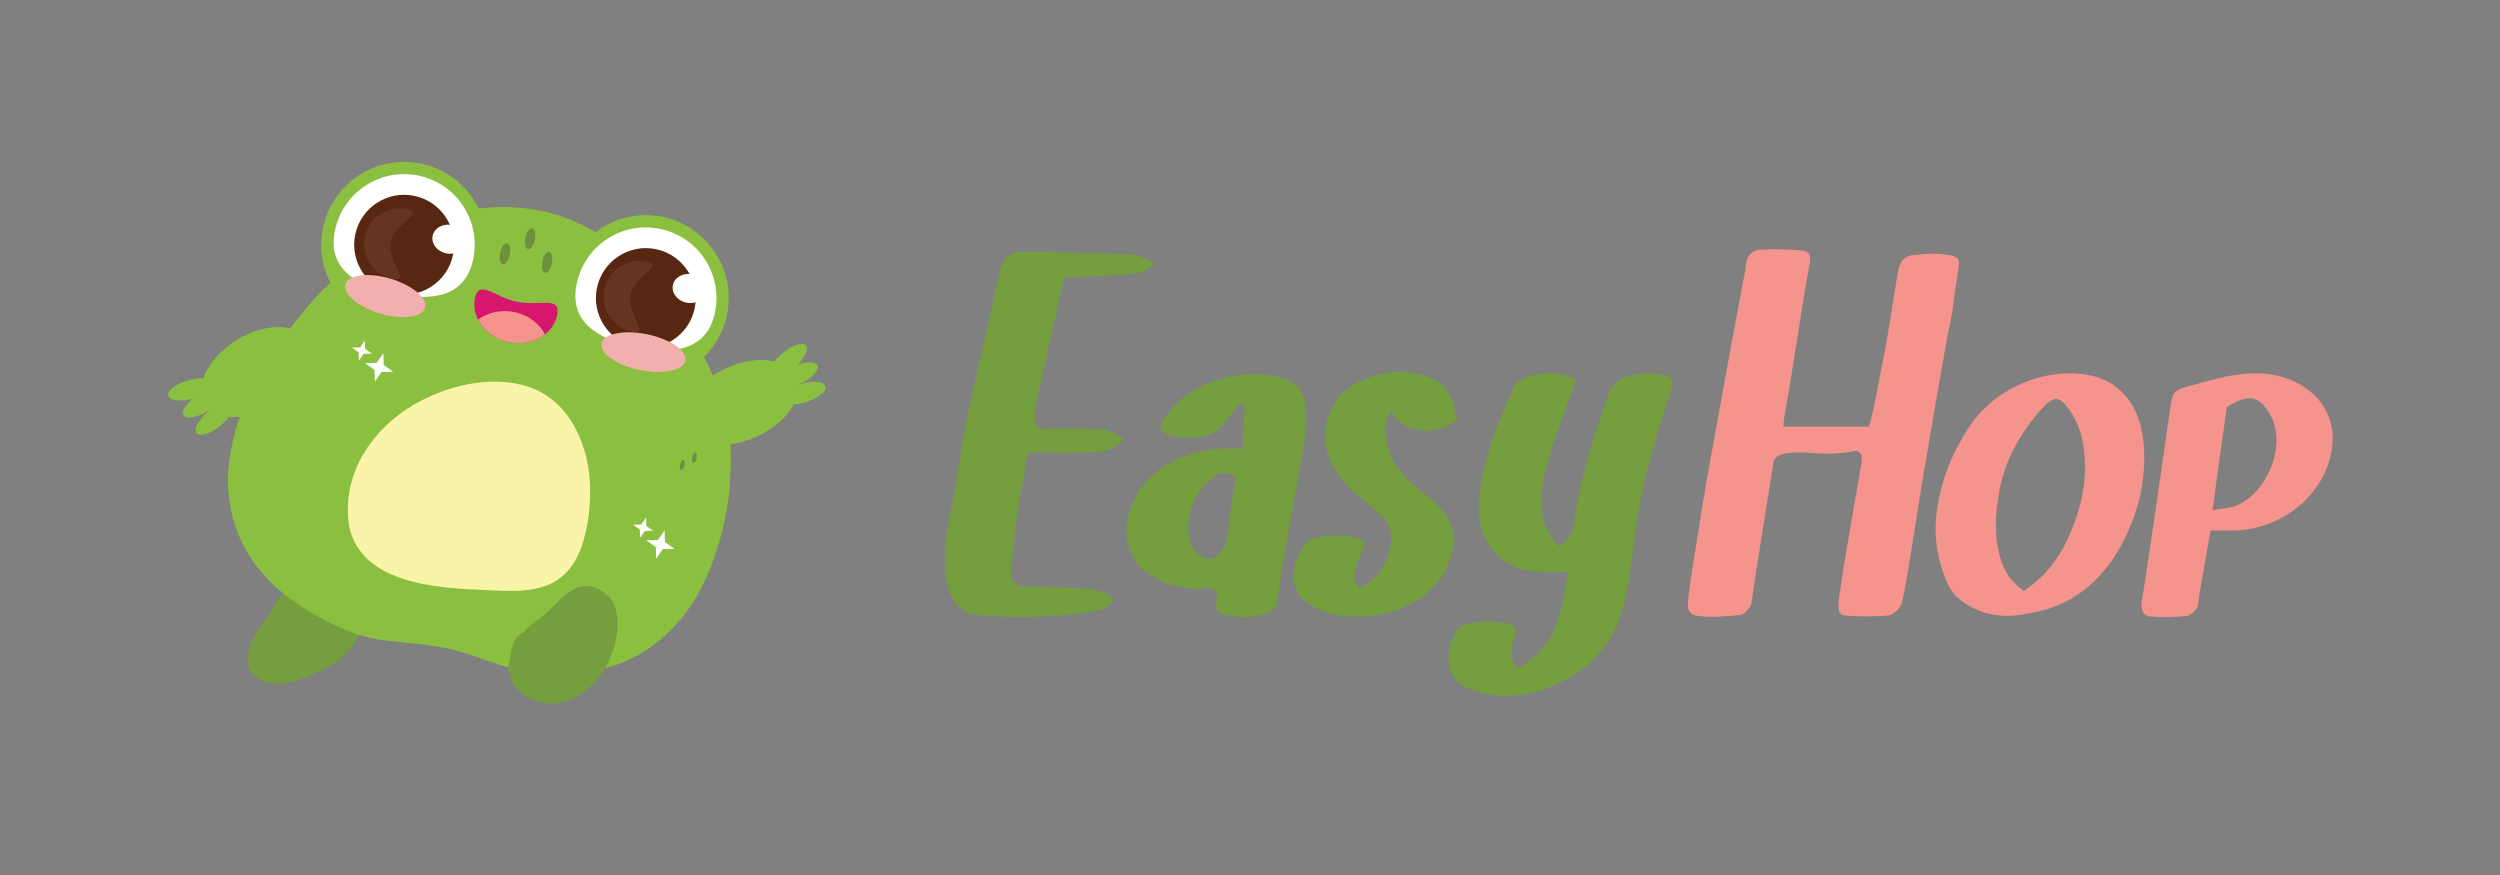 <svg xmlns="http://www.w3.org/2000/svg" width="200" height="70" viewBox="0 0 200 70" fill="none"><rect x="0" y="0" width="200" height="70" fill="#808080" stroke="none"/><path d="M54.776 26.52C54.73 26.743 54.612 26.906 54.512 26.885C54.411 26.865 54.367 26.668 54.413 26.446C54.458 26.224 54.577 26.061 54.677 26.081C54.777 26.102 54.821 26.298 54.776 26.52Z" fill="#6B913D"></path><path d="M22.692 47.466C24.926 46.27 28.948 46.94 28.948 49.622C28.781 52.471 25.596 53.98 22.915 54.65C21.741 54.818 20.233 54.483 19.898 53.309C19.562 51.633 20.736 50.292 21.657 48.956C21.956 48.391 22.285 47.846 22.692 47.466Z" fill="#759E3F"></path><path d="M62.405 32.002C62.284 31.602 62.996 31.032 63.996 30.73C64.996 30.428 65.905 30.507 66.026 30.907C66.147 31.307 65.434 31.876 64.434 32.178C63.434 32.481 62.526 32.402 62.405 32.002Z" fill="#8BBF40"></path><path d="M61.968 30.821C61.794 30.442 62.422 29.78 63.371 29.344C64.32 28.908 65.232 28.862 65.406 29.242C65.58 29.622 64.952 30.283 64.003 30.719C63.054 31.155 62.143 31.201 61.968 30.821Z" fill="#8BBF40"></path><path d="M61.603 30.12C61.33 29.804 61.748 28.994 62.539 28.31C63.329 27.627 64.191 27.33 64.465 27.646C64.738 27.962 64.319 28.772 63.529 29.455C62.738 30.138 61.876 30.436 61.603 30.12Z" fill="#8BBF40"></path><path d="M58.169 40.619C57.916 42.103 57.522 43.619 56.963 45.083C56.777 45.57 56.572 46.052 56.349 46.525C54.477 50.61 50.622 53.627 46.287 53.763C45.697 53.806 45.078 53.825 44.438 53.821C43.799 53.817 43.138 53.791 42.456 53.744C40.362 53.6 38.216 52.373 35.724 51.861C32.906 51.282 30.308 51.455 28.206 50.613C22.092 48.164 18.94 44.599 18.333 39.904C18.266 39.382 18.23 38.846 18.225 38.297C18.311 36.115 18.846 34.029 19.682 32.049C19.891 31.554 20.118 31.066 20.363 30.585C21.581 28.529 22.944 26.496 24.499 24.649C24.888 24.187 25.288 23.737 25.71 23.301C28.33 20.775 31.515 18.429 35.204 17.353C35.778 17.172 36.361 17.021 36.948 16.901C41.648 15.942 46.647 16.989 50.187 20.617C50.478 20.862 50.762 21.117 51.038 21.381C51.866 22.175 52.62 23.053 53.288 23.999C53.675 24.462 54.051 24.943 54.408 25.436C55.477 26.913 56.368 28.498 57.062 30.111C57.293 30.649 57.503 31.19 57.688 31.732C58.504 33.775 58.524 35.978 58.424 38.085C58.404 38.506 58.379 38.923 58.354 39.335C58.304 39.776 58.24 40.203 58.169 40.619Z" fill="#8BBF40"></path><path d="M38.824 20.911C38.089 24.498 34.584 26.809 30.997 26.073C27.411 25.337 25.1 21.833 25.835 18.246C26.571 14.66 30.076 12.349 33.662 13.084C37.249 13.82 39.56 17.324 38.824 20.911Z" fill="#8BBF40"></path><path d="M37.863 20.714C37.236 23.77 34.583 24.119 31.527 23.492C28.471 22.865 26.17 21.5 26.797 18.444C27.424 15.388 30.409 13.419 33.465 14.046C36.521 14.672 38.49 17.658 37.863 20.714Z" fill="white"></path><path d="M36.243 20.382C35.799 22.543 33.688 23.935 31.527 23.492C29.366 23.048 27.974 20.937 28.417 18.776C28.861 16.615 30.972 15.223 33.133 15.666C35.294 16.11 36.686 18.221 36.243 20.382Z" fill="#582711"></path><path d="M31.267 19.361C30.951 20.901 32.949 22.612 31.408 22.296C29.868 21.98 28.875 20.475 29.191 18.935C29.507 17.395 31.012 16.402 32.553 16.718C34.093 17.034 31.583 17.82 31.267 19.361Z" fill="#663420"></path><path d="M51.036 23.963C50.72 25.503 52.718 27.215 51.177 26.898C49.637 26.582 48.644 25.078 48.96 23.537C49.276 21.997 50.781 21.004 52.322 21.32C53.862 21.636 51.352 22.422 51.036 23.963Z" fill="#663420"></path><path d="M51.179 23.975C51.171 23.995 51.197 23.993 51.201 23.997C51.205 23.961 51.173 23.974 51.179 23.975Z" fill="#794E3C"></path><path d="M51.246 23.609L51.252 23.619C51.252 23.599 51.252 23.578 51.254 23.558C51.25 23.575 51.248 23.591 51.246 23.609Z" fill="#794E3C"></path><path d="M51.422 23.301C51.366 23.305 51.358 23.414 51.313 23.46L51.3 23.465L51.316 23.506C51.347 23.437 51.38 23.339 51.422 23.301Z" fill="#794E3C"></path><path d="M51.605 23.202C51.585 23.201 51.618 23.161 51.575 23.233C51.579 23.231 51.58 23.23 51.583 23.229C51.587 23.223 51.593 23.215 51.605 23.202Z" fill="#794E3C"></path><path d="M51.583 23.229C51.608 23.218 51.562 23.259 51.583 23.229Z" fill="#794E3C"></path><path d="M51.682 23.09L51.662 23.137C51.676 23.135 51.705 23.103 51.7 23.12C51.726 23.077 51.712 23.079 51.682 23.09Z" fill="#794E3C"></path><path d="M51.689 23.035L51.677 23.059C51.683 23.058 51.688 23.053 51.689 23.035Z" fill="#794E3C"></path><path d="M51.652 23.108L51.677 23.058C51.667 23.06 51.657 23.052 51.664 23.081C51.658 23.069 51.66 23.085 51.652 23.108Z" fill="#794E3C"></path><path d="M51.628 23.128C51.603 23.143 51.577 23.168 51.596 23.12C51.543 23.198 51.574 23.204 51.628 23.128Z" fill="#794E3C"></path><path d="M51.397 23.262L51.365 23.286L51.358 23.321C51.362 23.303 51.409 23.267 51.397 23.262Z" fill="#794E3C"></path><path d="M51.903 22.878C51.899 22.87 51.875 22.874 51.864 22.869L51.846 22.902C51.864 22.893 51.892 22.871 51.903 22.878Z" fill="#794E3C"></path><path d="M51.864 22.869L51.892 22.819C51.856 22.853 51.855 22.864 51.864 22.869Z" fill="#794E3C"></path><path d="M51.66 22.998L51.626 23.088C51.641 23.054 51.654 23.018 51.671 22.985L51.66 22.998Z" fill="#794E3C"></path><path d="M52.053 22.732L52.045 22.768L52.063 22.708L52.053 22.732Z" fill="#794E3C"></path><path d="M52.153 22.633C52.147 22.662 52.195 22.633 52.185 22.657C52.211 22.629 52.224 22.596 52.237 22.567C52.219 22.593 52.194 22.614 52.153 22.633Z" fill="#794E3C"></path><path d="M52.261 22.519C52.253 22.533 52.245 22.549 52.237 22.567C52.247 22.553 52.256 22.537 52.261 22.519Z" fill="#794E3C"></path><path d="M51.962 22.756C51.968 22.756 51.984 22.761 52.01 22.743L51.977 22.741C51.972 22.745 51.967 22.75 51.962 22.756Z" fill="#794E3C"></path><path d="M51.976 22.741H51.977C51.995 22.725 52.007 22.714 52.012 22.709C52.008 22.713 51.997 22.722 51.976 22.741Z" fill="#794E3C"></path><path d="M51.958 22.759L51.962 22.756C51.958 22.755 51.957 22.756 51.958 22.759Z" fill="#794E3C"></path><path d="M51.773 22.906C51.785 22.873 51.822 22.813 51.761 22.846C51.757 22.875 51.792 22.856 51.773 22.906Z" fill="#794E3C"></path><path d="M51.916 22.756L51.871 22.794C51.876 22.798 51.891 22.797 51.884 22.813L51.916 22.756Z" fill="#794E3C"></path><path d="M51.931 22.73L51.916 22.756L51.933 22.742L51.931 22.73Z" fill="#794E3C"></path><path d="M52.171 22.57C52.182 22.545 52.202 22.526 52.225 22.503C52.196 22.522 52.168 22.544 52.144 22.567C52.146 22.576 52.145 22.596 52.171 22.57Z" fill="#794E3C"></path><path d="M52.074 22.651L52.077 22.646C52.073 22.647 52.07 22.648 52.074 22.651Z" fill="#794E3C"></path><path d="M52.459 22.293H52.452L52.454 22.297L52.459 22.293Z" fill="#794E3C"></path><path d="M52.137 22.567C52.115 22.581 52.108 22.596 52.102 22.611C52.114 22.596 52.128 22.581 52.144 22.567C52.143 22.563 52.142 22.561 52.137 22.567Z" fill="#794E3C"></path><path d="M52.319 22.452C52.305 22.457 52.291 22.464 52.276 22.472C52.291 22.469 52.319 22.46 52.319 22.452Z" fill="#794E3C"></path><path d="M52.088 22.645L52.086 22.649C52.095 22.647 52.093 22.645 52.088 22.645Z" fill="#794E3C"></path><path d="M52.088 22.645C52.095 22.634 52.098 22.622 52.102 22.611C52.092 22.623 52.083 22.635 52.077 22.646C52.08 22.645 52.084 22.645 52.088 22.645Z" fill="#794E3C"></path><path d="M52.423 22.11C52.435 22.13 52.399 22.192 52.339 22.212C52.308 22.264 52.386 22.295 52.452 22.293C52.447 22.284 52.441 22.277 52.476 22.227C52.452 22.232 52.358 22.293 52.381 22.244C52.432 22.183 52.435 22.207 52.471 22.19C52.428 22.191 52.517 22.091 52.475 22.072L52.435 22.13C52.43 22.126 52.441 22.101 52.423 22.11Z" fill="#794E3C"></path><path d="M52.366 22.367L52.35 22.385C52.373 22.369 52.395 22.363 52.434 22.352C52.457 22.316 52.458 22.304 52.454 22.297L52.362 22.375L52.366 22.367Z" fill="#794E3C"></path><path d="M52.269 22.458C52.266 22.427 52.303 22.38 52.258 22.384C52.206 22.433 52.235 22.433 52.21 22.469C52.291 22.387 52.195 22.502 52.266 22.457C52.252 22.475 52.238 22.489 52.225 22.503C52.242 22.491 52.259 22.481 52.276 22.472L52.273 22.472L52.273 22.473L52.273 22.472C52.267 22.473 52.265 22.473 52.27 22.471L52.271 22.469C52.27 22.466 52.269 22.462 52.269 22.458C52.297 22.44 52.277 22.46 52.271 22.469C52.272 22.47 52.272 22.471 52.273 22.472H52.273L52.35 22.385C52.33 22.399 52.307 22.42 52.269 22.458Z" fill="#794E3C"></path><path d="M51.764 22.765C51.768 22.764 51.769 22.765 51.771 22.766C51.774 22.758 51.774 22.755 51.764 22.765Z" fill="#794E3C"></path><path d="M51.808 22.741C51.804 22.749 51.807 22.761 51.786 22.779C51.764 22.791 51.778 22.771 51.771 22.766C51.764 22.783 51.744 22.82 51.788 22.791L51.791 22.783C51.829 22.755 51.894 22.736 51.891 22.744C51.865 22.738 51.846 22.735 51.808 22.741Z" fill="#794E3C"></path><path d="M52.034 22.589L52.096 22.515L52.046 22.532L52.056 22.54C52.013 22.573 52.032 22.577 52.034 22.589Z" fill="#794E3C"></path><path d="M52.476 22.294L52.484 22.323L52.501 22.257L52.476 22.294Z" fill="#794E3C"></path><path d="M52.568 22.206L52.58 22.226L52.595 22.193L52.568 22.206Z" fill="#794E3C"></path><path d="M49.148 24.861L49.16 24.885C49.155 24.873 49.151 24.866 49.148 24.861Z" fill="#794E3C"></path><path d="M49.102 24.671L49.089 24.669C49.098 24.676 49.103 24.679 49.102 24.671Z" fill="#794E3C"></path><path d="M50.452 21.416C50.404 21.415 50.344 21.407 50.361 21.427L50.384 21.444C50.41 21.427 50.432 21.42 50.452 21.416Z" fill="#794E3C"></path><path d="M49.114 23.052L49.125 23.044C49.121 23.031 49.117 23.019 49.113 23.009C49.113 23.022 49.114 23.037 49.114 23.052Z" fill="#794E3C"></path><path d="M49.202 23.117L49.168 23.161C49.178 23.152 49.188 23.138 49.202 23.117Z" fill="#794E3C"></path><path d="M49.656 25.785C49.668 25.788 49.682 25.79 49.695 25.793C49.664 25.756 49.668 25.779 49.656 25.785Z" fill="#794E3C"></path><path d="M52.288 21.175C52.253 21.16 52.224 21.151 52.198 21.146C52.241 21.167 52.273 21.194 52.288 21.175Z" fill="#794E3C"></path><path d="M48.87 24.853C48.879 24.87 48.885 24.876 48.891 24.874C48.882 24.857 48.875 24.848 48.87 24.853Z" fill="#794E3C"></path><path d="M52.091 21.13C52.098 21.133 52.103 21.135 52.11 21.139C52.138 21.139 52.165 21.139 52.198 21.146C52.167 21.13 52.13 21.118 52.091 21.13Z" fill="#794E3C"></path><path d="M51.13 25.506C51.13 25.502 51.13 25.499 51.129 25.496C51.126 25.496 51.127 25.5 51.13 25.506Z" fill="#794E3C"></path><path d="M51.113 24.306C51.115 24.317 51.115 24.335 51.115 24.351C51.117 24.343 51.117 24.329 51.113 24.306Z" fill="#794E3C"></path><path d="M52.942 21.77C52.942 21.777 52.926 21.809 52.942 21.77Z" fill="#794E3C"></path><path d="M52.773 21.862C52.774 21.856 52.774 21.85 52.77 21.846C52.773 21.851 52.774 21.857 52.773 21.862Z" fill="#794E3C"></path><path d="M51.809 21.268C51.809 21.268 51.808 21.268 51.807 21.268C51.815 21.273 51.814 21.273 51.809 21.268Z" fill="#794E3C"></path><path d="M52.904 21.822C52.914 21.81 52.924 21.795 52.934 21.778C52.928 21.786 52.919 21.8 52.904 21.822Z" fill="#794E3C"></path><path d="M52.919 21.82C52.911 21.832 52.905 21.844 52.9 21.85C52.901 21.854 52.905 21.858 52.919 21.82Z" fill="#794E3C"></path><path d="M52.96 21.712C52.954 21.738 52.946 21.759 52.934 21.777C52.939 21.771 52.942 21.768 52.942 21.77C52.947 21.759 52.953 21.742 52.96 21.712Z" fill="#794E3C"></path><path d="M51.109 26.802C51.111 26.803 51.112 26.804 51.114 26.806C51.142 26.802 51.13 26.801 51.109 26.802Z" fill="#794E3C"></path><path d="M50.009 22.008L50.01 22.005L50.007 22.007L50.009 22.008Z" fill="#794E3C"></path><path d="M49.953 22.083C49.961 22.034 49.98 22.022 50.007 22.007L49.937 21.972L49.953 22.083Z" fill="#794E3C"></path><path d="M51.359 27.041L51.341 27.031C51.384 27.028 51.371 27.034 51.359 27.041ZM52.894 21.466C52.905 21.476 52.908 21.474 52.908 21.467C52.895 21.463 52.883 21.434 52.856 21.409C52.858 21.421 52.868 21.434 52.894 21.466ZM52.808 21.357L52.805 21.356C52.761 21.316 52.776 21.33 52.808 21.357ZM49.221 22.94C49.224 22.956 49.21 22.974 49.189 22.992C49.195 22.975 49.205 22.957 49.221 22.94ZM49.043 24.386C49.052 24.404 49.075 24.438 49.061 24.453C49.026 24.436 49.039 24.418 49.043 24.386ZM49.324 25.292L49.317 25.225C49.383 25.278 49.394 25.332 49.398 25.265C49.322 25.292 49.288 25.051 49.218 25.069L49.219 25.023C49.222 25.035 49.227 25.035 49.231 25.047C49.239 24.958 49.157 25.009 49.131 24.905C49.128 24.867 49.133 24.839 49.148 24.861L49.109 24.786C49.104 24.762 49.119 24.765 49.123 24.788L49.087 24.668L49.089 24.669C49.071 24.654 49.047 24.618 49.036 24.599C49.042 24.565 49.047 24.614 49.055 24.604L49.026 24.538C49.042 24.506 49.07 24.56 49.074 24.608C49.143 24.531 49.046 24.554 49.071 24.41L49.091 24.473C49.13 24.426 49.102 24.379 49.129 24.304C49.112 24.322 49.072 24.456 49.043 24.384C49.047 24.362 49.05 24.334 49.032 24.295C49.059 24.292 49.051 24.254 49.047 24.204L49.084 24.206C49.071 24.154 49.052 24.159 49.033 24.127C49.037 24.068 49.069 24.056 49.093 24.043C49.104 23.949 49.044 24.107 49.042 23.994C49.063 23.916 49.043 23.859 49.038 23.762C49.06 23.709 49.059 23.775 49.073 23.756L49.051 23.703C49.054 23.692 49.062 23.697 49.067 23.699C49.061 23.656 49.03 23.691 49.03 23.623C48.989 23.596 49.114 23.502 49.091 23.413C49.106 23.396 49.111 23.428 49.126 23.426C49.127 23.311 49.123 23.326 49.117 23.227L49.168 23.161C49.122 23.206 49.116 23.125 49.114 23.052C49.094 23.067 49.077 23.08 49.067 23.089L49.086 22.981C49.096 22.971 49.104 22.986 49.113 23.009C49.112 23.001 49.112 22.993 49.111 22.986C49.14 22.957 49.15 22.983 49.16 23.017C49.149 23.026 49.137 23.035 49.125 23.044C49.137 23.077 49.152 23.108 49.175 23.111C49.173 23.104 49.174 23.09 49.177 23.076C49.18 23.084 49.184 23.09 49.188 23.089C49.193 23.087 49.189 23.074 49.186 23.054L49.233 23.048L49.22 23.037C49.245 22.998 49.274 22.962 49.301 22.926C49.303 22.874 49.3 22.822 49.303 22.763C49.311 22.707 49.326 22.645 49.361 22.573C49.366 22.623 49.398 22.607 49.427 22.628C49.374 22.644 49.377 22.737 49.333 22.802C49.354 22.767 49.367 22.784 49.366 22.796L49.41 22.658C49.433 22.676 49.444 22.644 49.474 22.62C49.409 22.611 49.497 22.509 49.521 22.454C49.539 22.463 49.547 22.486 49.501 22.539C49.583 22.503 49.507 22.418 49.583 22.379C49.573 22.393 49.565 22.399 49.569 22.411C49.579 22.367 49.651 22.298 49.65 22.328C49.646 22.332 49.642 22.336 49.639 22.341C49.72 22.26 49.875 22.088 49.86 22.044C49.865 22.048 49.889 22.098 49.891 22.11C49.903 22.025 49.918 21.935 49.938 21.846C49.951 21.891 50.067 21.926 50.01 22.005C50.033 21.991 50.065 21.978 50.102 21.932C50.083 21.938 50.027 21.911 50.045 21.893C50.13 21.889 50.1 21.884 50.192 21.866C50.165 21.875 50.151 21.802 50.189 21.777C50.189 21.79 50.229 21.83 50.22 21.845C50.236 21.804 50.257 21.77 50.277 21.732C50.259 21.756 50.302 21.781 50.333 21.785C50.316 21.78 50.414 21.738 50.435 21.718L50.388 21.728C50.497 21.672 50.453 21.589 50.568 21.536C50.559 21.555 50.57 21.627 50.629 21.609C50.635 21.587 50.647 21.537 50.671 21.483C50.697 21.432 50.734 21.378 50.784 21.346L50.812 21.357L50.888 21.306C50.849 21.374 50.743 21.522 50.688 21.59C50.736 21.584 50.709 21.605 50.772 21.58C50.801 21.588 50.747 21.618 50.729 21.625L50.881 21.583C50.861 21.549 50.981 21.504 50.967 21.477C50.916 21.507 50.866 21.542 50.817 21.573C50.796 21.541 50.873 21.429 50.989 21.407C51.022 21.414 50.987 21.479 50.993 21.491C51.003 21.474 51.091 21.44 51.103 21.446L51.062 21.478C51.126 21.478 51.15 21.401 51.232 21.422C51.258 21.421 51.318 21.461 51.318 21.437C51.269 21.399 51.235 21.265 51.26 21.227C51.27 21.229 51.411 21.248 51.444 21.265C51.491 21.293 51.387 21.358 51.428 21.382C51.428 21.371 51.45 21.355 51.46 21.349C51.489 21.355 51.452 21.381 51.511 21.373C51.518 21.333 51.634 21.371 51.537 21.339C51.596 21.324 51.601 21.344 51.67 21.338C51.647 21.316 51.731 21.244 51.793 21.238C51.789 21.248 51.803 21.262 51.809 21.268C51.934 21.281 51.999 21.292 52.113 21.314C52.122 21.325 52.175 21.345 52.149 21.358C52.166 21.354 52.183 21.343 52.218 21.348C52.28 21.392 52.14 21.341 52.185 21.389C52.193 21.368 52.28 21.37 52.332 21.367C52.325 21.326 52.218 21.341 52.166 21.348C52.173 21.301 52.27 21.257 52.397 21.263C52.497 21.274 52.431 21.303 52.45 21.301C52.538 21.331 52.583 21.321 52.625 21.32C52.666 21.317 52.707 21.315 52.78 21.383C52.821 21.459 52.742 21.431 52.741 21.46C52.669 21.422 52.642 21.381 52.59 21.36L52.646 21.4C52.618 21.401 52.568 21.385 52.543 21.37C52.562 21.391 52.636 21.415 52.707 21.462C52.742 21.486 52.775 21.518 52.792 21.557C52.805 21.598 52.802 21.64 52.785 21.668C52.792 21.691 52.783 21.734 52.803 21.72C52.81 21.706 52.811 21.691 52.814 21.676C52.854 21.635 52.818 21.773 52.851 21.716C52.84 21.789 52.819 21.873 52.75 21.93L52.713 21.92C52.721 21.925 52.765 21.889 52.772 21.863C52.762 21.904 52.651 21.933 52.658 21.993L52.717 21.965C52.689 22.023 52.661 22.105 52.598 22.149C52.647 22.15 52.608 22.135 52.675 22.126C52.606 22.125 52.817 21.983 52.724 22.002C52.799 21.991 52.806 21.943 52.888 21.897C52.877 21.892 52.853 21.91 52.9 21.849C52.899 21.846 52.9 21.835 52.9 21.828C52.902 21.825 52.903 21.825 52.904 21.822L52.901 21.826C52.901 21.822 52.901 21.821 52.899 21.828C52.884 21.845 52.871 21.85 52.863 21.852C52.861 21.833 52.878 21.789 52.892 21.746C52.902 21.701 52.912 21.654 52.902 21.632C52.908 21.58 52.916 21.653 52.928 21.624C52.922 21.6 52.915 21.577 52.9 21.557C52.931 21.546 52.883 21.403 52.952 21.525C52.943 21.482 52.915 21.448 52.892 21.413C52.872 21.383 52.839 21.34 52.807 21.32C52.776 21.298 52.741 21.278 52.716 21.273C52.678 21.25 52.604 21.258 52.646 21.253C52.599 21.238 52.556 21.235 52.511 21.225L52.512 21.219C52.385 21.179 52.247 21.206 52.11 21.139C52.067 21.137 52.022 21.141 51.951 21.131L51.939 21.108C51.884 21.113 51.773 21.077 51.749 21.1C51.689 21.044 51.478 21.093 51.381 21.1L51.381 21.13C51.315 21.138 51.252 21.156 51.173 21.18L51.183 21.205C51.119 21.24 51.003 21.23 50.895 21.26C50.899 21.248 50.928 21.244 50.949 21.244C50.875 21.23 50.811 21.268 50.75 21.302C50.69 21.339 50.63 21.37 50.568 21.379C50.544 21.401 50.523 21.407 50.502 21.41C50.504 21.409 50.506 21.407 50.508 21.406C50.505 21.407 50.501 21.409 50.496 21.411C50.482 21.413 50.467 21.414 50.452 21.416C50.466 21.416 50.48 21.416 50.49 21.414C50.469 21.424 50.439 21.442 50.41 21.463L50.384 21.444C50.382 21.445 50.38 21.447 50.377 21.448C50.341 21.454 50.359 21.472 50.385 21.483C50.371 21.494 50.36 21.506 50.352 21.519C50.307 21.493 50.283 21.578 50.226 21.555C50.218 21.587 50.085 21.659 50.101 21.714C50.096 21.709 50.087 21.713 50.101 21.702C50.068 21.719 50.033 21.737 50.014 21.768L49.98 21.75L49.942 21.837C49.889 21.85 49.866 21.857 49.886 21.801C49.822 21.914 49.822 21.879 49.773 21.979L49.761 21.958C49.734 21.984 49.711 22.044 49.684 22.048C49.641 22.063 49.569 22.136 49.489 22.224C49.419 22.319 49.328 22.419 49.259 22.503C49.338 22.504 49.181 22.571 49.221 22.606C49.201 22.608 49.177 22.629 49.184 22.592C49.137 22.692 49.082 22.726 49.087 22.813C49.067 22.817 49.076 22.781 49.063 22.787C49.062 22.797 49.06 22.825 49.046 22.831C49.033 22.837 49.041 22.811 49.043 22.792C48.995 22.895 49.036 22.925 49.075 22.951C49.033 22.993 49.028 23.022 49.042 23.07C49.021 23.083 48.995 23.108 49.014 23.041C48.999 23.077 48.908 23.256 48.949 23.273C48.937 23.281 48.933 23.324 48.934 23.335C48.911 23.418 48.906 23.424 48.888 23.507L48.9 23.486C48.934 23.527 48.895 23.556 48.89 23.624L48.886 23.622C48.831 23.771 48.889 23.689 48.833 23.838L48.861 23.833C48.921 23.852 48.819 23.965 48.837 24.057L48.855 24.025C48.87 24.073 48.77 24.161 48.766 24.213C48.762 24.224 48.757 24.195 48.753 24.18C48.724 24.314 48.79 24.196 48.803 24.293C48.785 24.312 48.752 24.273 48.752 24.339C48.733 24.375 48.837 24.522 48.813 24.616C48.825 24.594 48.837 24.572 48.855 24.615C48.866 24.681 48.839 24.809 48.899 24.859C48.897 24.868 48.894 24.873 48.891 24.874C48.912 24.923 48.957 25.033 48.994 25.054C48.957 25.092 48.995 25.166 49.033 25.232C49.077 25.295 49.118 25.351 49.078 25.37C49.103 25.418 49.125 25.468 49.153 25.514L49.143 25.514C49.191 25.607 49.228 25.628 49.265 25.648C49.272 25.671 49.256 25.661 49.251 25.661C49.312 25.801 49.335 25.807 49.441 25.884L49.426 25.912C49.455 25.931 49.532 26.109 49.659 26.195C49.656 26.197 49.649 26.199 49.638 26.193C49.711 26.238 49.77 26.321 49.828 26.389C49.89 26.451 49.949 26.499 50.004 26.475C50.039 26.49 50.072 26.506 50.107 26.519C49.999 26.429 50.149 26.495 50.113 26.446C50.16 26.473 50.215 26.547 50.154 26.518L50.148 26.508C50.096 26.54 50.286 26.616 50.264 26.646C50.506 26.782 50.749 26.919 51.007 26.983L50.989 26.934L51.076 26.959C51.097 26.975 51.1 27 51.037 26.982C51.065 27.014 51.148 26.989 51.151 26.981C51.274 27.022 51.092 27.02 51.13 27.028C51.148 27.032 51.166 27.033 51.184 27.035L51.173 27.028C51.22 27.019 51.226 27.002 51.304 27.017C51.354 27.031 51.327 27.046 51.347 27.05C51.347 27.053 51.353 27.055 51.378 27.054C51.417 27.061 51.461 27.061 51.504 27.063L51.453 27.029C51.507 27.015 51.571 27.029 51.511 26.993C51.531 27.009 51.576 27.012 51.631 27.007C51.688 26.995 51.76 26.969 51.801 26.91C51.846 26.856 51.857 26.783 51.858 26.73C51.857 26.675 51.853 26.638 51.854 26.626C51.817 26.552 51.794 26.488 51.767 26.403C51.767 26.426 51.738 26.45 51.715 26.38C51.798 26.376 51.695 26.241 51.721 26.164C51.709 26.228 51.625 25.977 51.612 26.076C51.592 26.017 51.637 26.06 51.634 26.01C51.545 25.891 51.517 25.713 51.438 25.555C51.427 25.557 51.425 25.59 51.395 25.561L51.406 25.455C51.389 25.425 51.34 25.448 51.349 25.376C51.344 25.387 51.337 25.405 51.325 25.384C51.285 25.214 51.219 25.052 51.172 24.884C51.124 24.716 51.096 24.539 51.138 24.37C51.118 24.416 51.116 24.386 51.116 24.351C51.111 24.374 51.09 24.351 51.076 24.356C51.09 24.308 51.099 24.261 51.117 24.215C51.079 24.186 51.127 24.065 51.096 24.046L51.096 24.091C51.06 24.024 50.988 24.164 50.936 24.153C50.979 24.226 50.852 24.347 50.932 24.465C50.923 24.492 50.913 24.444 50.901 24.459C50.928 24.488 50.932 24.524 50.932 24.592L50.925 24.585C50.956 24.774 50.952 24.858 50.994 25.069L51.016 25.046C51.025 25.09 51.02 25.102 51.019 25.125C51.074 25.163 50.985 25.001 51.043 25.034C51.003 25.11 51.14 25.338 51.097 25.397C51.121 25.463 51.119 25.367 51.144 25.432L51.135 25.456L51.162 25.464C51.176 25.507 51.164 25.537 51.151 25.544C51.149 25.533 51.136 25.516 51.13 25.506C51.133 25.569 51.201 25.657 51.203 25.678L51.186 25.613C51.275 25.782 51.352 25.998 51.459 26.146L51.465 26.128C51.544 26.243 51.499 26.234 51.568 26.365L51.563 26.362C51.586 26.384 51.607 26.418 51.62 26.456C51.594 26.427 51.616 26.53 51.584 26.491C51.654 26.615 51.625 26.548 51.696 26.625L51.679 26.649C51.704 26.676 51.717 26.676 51.722 26.739C51.706 26.691 51.688 26.765 51.665 26.717C51.643 26.757 51.638 26.779 51.623 26.804C51.608 26.827 51.586 26.838 51.555 26.809C51.534 26.84 51.563 26.848 51.589 26.843C51.614 26.84 51.635 26.823 51.627 26.835C51.663 26.839 51.613 26.898 51.561 26.893C51.514 26.897 51.482 26.826 51.368 26.814C51.379 26.816 51.38 26.811 51.392 26.813C51.351 26.794 51.303 26.824 51.252 26.789C51.215 26.819 51.182 26.773 51.163 26.815C51.201 26.823 51.239 26.823 51.276 26.827C51.212 26.829 51.141 26.867 51.043 26.814C51.053 26.807 51.087 26.803 51.109 26.802C51.083 26.781 51.049 26.796 51.022 26.774C51.042 26.731 51.157 26.801 51.231 26.779C51.203 26.757 51.099 26.781 51.143 26.742C51.081 26.791 51.03 26.704 50.936 26.73L50.95 26.705C50.936 26.707 50.907 26.709 50.884 26.7L50.936 26.681C50.864 26.687 50.825 26.612 50.761 26.606C50.885 26.651 50.777 26.647 50.823 26.686C50.654 26.66 50.756 26.593 50.588 26.524C50.612 26.531 50.665 26.58 50.625 26.575C50.596 26.554 50.559 26.524 50.546 26.502C50.435 26.454 50.55 26.535 50.496 26.528C50.474 26.479 50.434 26.516 50.383 26.495L50.397 26.471C50.287 26.382 50.335 26.502 50.238 26.416L50.305 26.411L50.243 26.385L50.273 26.366C50.198 26.35 50.185 26.328 50.135 26.279C50.136 26.305 50.098 26.315 50.047 26.277C50.023 26.238 50.082 26.271 50.01 26.221C50.037 26.219 50.068 26.215 50.082 26.258C50.091 26.253 50.108 26.256 50.117 26.251C50.093 26.208 50.029 26.181 50.005 26.159C50.013 26.169 50.024 26.179 50.027 26.186C49.986 26.17 49.948 26.149 49.908 26.131C49.9 26.109 49.917 26.114 49.935 26.118C49.914 26.103 49.892 26.1 49.862 26.076C49.885 26.066 49.9 26.048 49.946 26.076L49.841 26.013C49.841 26.002 49.818 25.95 49.834 25.955C49.802 25.897 49.693 25.865 49.65 25.786C49.644 25.785 49.635 25.78 49.621 25.767C49.578 25.695 49.553 25.624 49.476 25.558L49.483 25.488C49.435 25.427 49.477 25.58 49.398 25.477C49.34 25.405 49.411 25.431 49.405 25.398C49.361 25.372 49.294 25.316 49.287 25.226C49.306 25.248 49.31 25.27 49.324 25.292Z" fill="#794E3C"></path><path d="M49.191 23.109C49.185 23.113 49.18 23.112 49.174 23.111C49.176 23.12 49.181 23.122 49.191 23.109Z" fill="#794E3C"></path><path d="M49.648 25.783L49.65 25.786C49.652 25.786 49.654 25.785 49.655 25.785L49.648 25.783Z" fill="#794E3C"></path><path d="M51.464 21.392C51.446 21.39 51.435 21.387 51.428 21.382C51.428 21.389 51.437 21.394 51.464 21.392Z" fill="#794E3C"></path><path d="M52.755 22.054L52.793 22.003C52.773 22.027 52.761 22.03 52.748 22.038C52.753 22.042 52.769 22.04 52.755 22.054Z" fill="#794E3C"></path><path d="M52.265 22.278C52.261 22.286 52.252 22.29 52.248 22.298L52.258 22.306C52.285 22.282 52.296 22.257 52.265 22.278Z" fill="#794E3C"></path><path d="M52.649 22.03C52.629 22.017 52.609 22.049 52.583 22.081L52.588 22.076C52.602 22.108 52.626 22.069 52.649 22.03Z" fill="#794E3C"></path><path d="M52.576 22.088C52.568 22.097 52.559 22.107 52.549 22.114C52.555 22.127 52.562 22.106 52.576 22.088Z" fill="#794E3C"></path><path d="M52.954 21.63C52.947 21.66 52.985 21.65 52.972 21.668C52.986 21.687 52.983 21.631 52.97 21.597C52.956 21.563 52.945 21.549 52.954 21.63Z" fill="#794E3C"></path><path d="M52.571 21.999L52.602 22.009L52.601 21.977L52.571 21.999Z" fill="#794E3C"></path><path d="M52.793 21.765C52.78 21.784 52.764 21.799 52.75 21.816C52.754 21.818 52.752 21.827 52.748 21.837C52.771 21.804 52.802 21.77 52.793 21.765Z" fill="#794E3C"></path><path d="M52.748 21.837C52.734 21.853 52.722 21.869 52.718 21.881C52.725 21.872 52.74 21.852 52.748 21.837Z" fill="#794E3C"></path><path d="M52.626 21.93L52.643 21.92L52.675 21.888L52.626 21.93Z" fill="#794E3C"></path><path d="M52.396 21.309L52.325 21.302C52.315 21.31 52.333 21.32 52.359 21.322C52.377 21.319 52.404 21.321 52.396 21.309Z" fill="#794E3C"></path><path d="M52.574 21.446C52.559 21.433 52.56 21.427 52.554 21.414L52.54 21.447L52.574 21.446Z" fill="#794E3C"></path><path d="M52.382 21.397C52.373 21.405 52.28 21.403 52.364 21.42C52.373 21.412 52.442 21.419 52.382 21.397Z" fill="#794E3C"></path><path d="M51.346 21.309L51.364 21.306L51.353 21.247L51.346 21.309Z" fill="#794E3C"></path><path d="M50.529 21.714C50.606 21.693 50.53 21.673 50.602 21.659C50.613 21.638 50.543 21.671 50.555 21.652C50.518 21.686 50.491 21.689 50.529 21.714Z" fill="#794E3C"></path><path d="M50.555 21.652C50.561 21.646 50.567 21.64 50.573 21.633C50.562 21.642 50.557 21.648 50.555 21.652Z" fill="#794E3C"></path><path d="M51.154 24.125L51.174 24.078L51.15 24.107L51.154 24.125Z" fill="#794E3C"></path><path d="M51.126 24.024L51.165 24.02L51.136 23.983C51.136 23.995 51.136 24.017 51.126 24.024Z" fill="#794E3C"></path><path d="M49.112 24.24L49.102 24.237C49.093 24.245 49.093 24.257 49.092 24.28L49.112 24.24Z" fill="#794E3C"></path><path d="M49.201 24.911L49.198 24.9L49.173 24.931L49.201 24.911Z" fill="#794E3C"></path><path d="M49.47 25.412C49.459 25.392 49.439 25.372 49.428 25.352C49.459 25.392 49.436 25.439 49.47 25.412Z" fill="#794E3C"></path><path d="M58.162 25.176C57.426 28.763 53.922 31.074 50.335 30.338C46.748 29.602 44.437 26.098 45.173 22.511C45.909 18.924 49.413 16.613 53 17.349C56.587 18.085 58.898 21.589 58.162 25.176Z" fill="#8BBF40"></path><path d="M57.201 24.979C56.574 28.035 53.921 28.383 50.865 27.756C47.809 27.129 45.507 25.764 46.134 22.708C46.761 19.652 49.747 17.683 52.803 18.31C55.859 18.937 57.828 21.923 57.201 24.979Z" fill="white"></path><path d="M55.58 24.646C55.137 26.807 53.026 28.2 50.865 27.756C48.704 27.313 47.311 25.202 47.755 23.041C48.198 20.88 50.309 19.488 52.47 19.931C54.631 20.374 56.023 22.485 55.58 24.646Z" fill="#582711"></path><path d="M34.006 24.634C33.777 25.405 32.166 25.606 30.406 25.084C28.648 24.561 27.407 23.513 27.636 22.743C27.865 21.972 29.476 21.771 31.235 22.293C32.994 22.815 34.234 23.863 34.006 24.634Z" fill="#F3AFAD"></path><path d="M54.829 28.857C54.667 29.644 53.036 29.974 51.185 29.595C49.334 29.215 47.965 28.269 48.126 27.481C48.288 26.694 49.919 26.363 51.77 26.743C53.621 27.123 54.991 28.069 54.829 28.857Z" fill="#F3AFAD"></path><path d="M44.573 25.208C44.444 25.834 44.09 26.365 43.596 26.753C42.853 27.335 41.793 27.595 40.703 27.371C39.577 27.14 38.684 26.449 38.244 25.584C37.974 25.052 37.874 24.455 37.996 23.859C38.318 22.292 39.553 23.771 41.369 24.144C43.185 24.517 44.894 23.641 44.573 25.208Z" fill="#D7176E"></path><path d="M43.596 26.753C42.853 27.335 41.793 27.595 40.703 27.371C39.577 27.14 38.684 26.449 38.244 25.583C39.034 24.969 40.174 24.718 41.313 25.005C42.366 25.27 43.185 25.936 43.596 26.753Z" fill="#F5938D"></path><path d="M40.776 20.375C40.681 20.837 40.434 21.178 40.225 21.135C40.016 21.092 39.923 20.682 40.019 20.219C40.113 19.756 40.36 19.416 40.569 19.459C40.778 19.502 40.87 19.912 40.776 20.375Z" fill="#6B913D"></path><path d="M42.792 19.177C42.697 19.64 42.45 19.981 42.242 19.938C42.032 19.895 41.94 19.485 42.035 19.022C42.13 18.559 42.377 18.219 42.586 18.262C42.794 18.305 42.887 18.715 42.792 19.177Z" fill="#6B913D"></path><path d="M44.145 21.066C44.05 21.529 43.804 21.869 43.595 21.826C43.386 21.783 43.294 21.373 43.389 20.91C43.483 20.448 43.73 20.107 43.939 20.15C44.148 20.193 44.24 20.603 44.145 21.066Z" fill="#6B913D"></path><path d="M54.767 37.236C54.721 37.459 54.603 37.622 54.503 37.601C54.403 37.581 54.358 37.384 54.404 37.162C54.449 36.94 54.568 36.777 54.668 36.797C54.768 36.818 54.812 37.014 54.767 37.236Z" fill="#6B913D"></path><path d="M55.734 36.662C55.689 36.884 55.571 37.048 55.47 37.027C55.37 37.007 55.326 36.81 55.371 36.588C55.417 36.366 55.535 36.202 55.635 36.223C55.735 36.244 55.78 36.44 55.734 36.662Z" fill="#6B913D"></path><path d="M50.415 23.587C50.099 25.127 52.097 26.838 50.557 26.522C49.016 26.206 48.024 24.701 48.34 23.161C48.656 21.62 50.161 20.628 51.701 20.944C53.242 21.26 50.731 22.046 50.415 23.587Z" fill="#663420"></path><path d="M37.246 19.407C37.118 20.033 36.424 20.419 35.696 20.269C34.968 20.12 34.482 19.492 34.61 18.866C34.738 18.241 35.433 17.855 36.161 18.004C36.889 18.154 37.374 18.782 37.246 19.407Z" fill="white"></path><path d="M56.467 23.351C56.339 23.976 55.645 24.362 54.917 24.213C54.189 24.063 53.703 23.435 53.831 22.81C53.959 22.184 54.654 21.799 55.382 21.948C56.11 22.097 56.596 22.725 56.467 23.351Z" fill="white"></path><path d="M46.526 43.734C46.193 44.68 45.661 45.575 44.873 46.193C43.195 47.509 40.832 47.297 38.834 47.204C35.367 47.044 29.676 46.832 28.163 42.897C28.023 42.534 27.934 42.162 27.889 41.783C27.379 37.538 30.113 33.873 33.768 32.014C36.298 30.727 39.517 30.033 42.28 30.945C45.677 32.067 47.201 35.839 47.212 39.188C47.217 40.659 47.034 42.205 46.57 43.603C46.556 43.647 46.541 43.691 46.526 43.734Z" fill="#F9F4A8"></path><path d="M41.91 50.571C40.779 51.123 40.946 52.296 40.659 53.324C40.698 53.836 40.853 54.334 41.125 54.766C41.397 55.198 41.784 55.565 42.287 55.816C42.622 55.984 42.968 56.109 43.32 56.187C44.377 56.422 45.492 56.226 46.56 55.446C46.894 55.23 47.199 54.979 47.474 54.701C47.75 54.423 47.995 54.117 48.209 53.792C48.422 53.466 48.605 53.12 48.756 52.762C49.662 50.788 49.997 47.603 47.316 46.933C45.472 46.597 44.466 48.609 43.114 49.509C42.651 49.828 42.207 50.176 41.91 50.571Z" fill="#759E3F"></path><path d="M24.599 27.219C23.724 25.811 21.18 25.81 18.914 27.217C16.649 28.623 15.521 30.904 16.395 32.312C17.27 33.72 19.814 33.721 22.08 32.314C24.345 30.908 25.473 28.627 24.599 27.219Z" fill="#8BBF40"></path><path d="M54.931 34.203C54.239 32.697 55.642 30.574 58.065 29.461C60.488 28.348 63.013 28.666 63.705 30.171C64.397 31.677 62.994 33.8 60.571 34.913C58.148 36.027 55.623 35.709 54.931 34.203Z" fill="#8BBF40"></path><path d="M18.64 32.238C18.373 31.916 17.505 32.196 16.701 32.864C15.897 33.531 15.461 34.332 15.728 34.654C15.995 34.975 16.863 34.695 17.667 34.028C18.471 33.361 18.906 32.559 18.64 32.238Z" fill="#8BBF40"></path><path d="M17.896 31.223C17.675 30.867 16.777 31.026 15.89 31.578C15.002 32.129 14.461 32.863 14.682 33.218C14.902 33.573 15.8 33.414 16.688 32.863C17.575 32.312 18.116 31.578 17.896 31.223Z" fill="#8BBF40"></path><path d="M17.105 30.645C16.992 30.242 16.085 30.145 15.079 30.427C14.073 30.709 13.35 31.264 13.462 31.667C13.575 32.069 14.482 32.166 15.488 31.884C16.494 31.602 17.218 31.047 17.105 30.645Z" fill="#8BBF40"></path><path d="M52.487 44.7L53.024 43.929L53.964 43.908L53.193 43.371L53.172 42.431L52.634 43.202L51.695 43.223L52.466 43.761L52.487 44.7Z" fill="white"></path><path d="M51.204 43.025L51.587 42.476L52.256 42.461L51.707 42.079L51.692 41.41L51.309 41.959L50.64 41.974L51.189 42.356L51.204 43.025Z" fill="white"></path><path d="M29.987 30.53L30.525 29.759L31.464 29.738L30.693 29.2L30.672 28.26L30.135 29.031L29.195 29.052L29.966 29.59L29.987 30.53Z" fill="white"></path><path d="M28.705 28.854L29.087 28.306L29.756 28.291L29.207 27.908L29.192 27.239L28.81 27.788L28.141 27.803L28.69 28.185L28.705 28.854Z" fill="white"></path><path d="M82.224 36.202C81.938 37.822 81.699 39.178 81.46 40.534C81.326 41.541 81.192 42.547 81.103 43.554C81.02 44.516 80.876 45.085 80.889 46.004C80.912 46.617 81.296 46.923 82.04 46.923C83.651 46.967 85.306 47.01 86.91 47.098C87.471 47.142 88.06 47.273 88.547 47.492C88.794 47.579 88.915 47.886 89.059 48.061C88.802 48.279 88.573 48.586 88.339 48.673C87.783 48.848 87.198 48.936 86.614 49.023C84.014 49.373 81.33 49.461 78.743 49.242C77.927 49.155 74.043 49.592 76.319 39.659C76.625 37.428 77.019 35.196 77.448 33.008C78.037 30.163 78.758 27.319 79.383 24.519C79.573 23.688 79.766 22.593 79.956 21.762C80.162 20.843 80.708 20.231 81.328 20.187C82.788 20.099 88.314 20.274 90.443 20.362C91.099 20.362 91.686 20.756 92.34 21.018C91.454 22.068 91.442 21.893 85.13 22.2C84.436 25.394 83.69 28.632 82.995 31.826C82.766 32.877 82.548 34.364 83.387 34.321C85.021 34.233 86.676 34.277 88.28 34.364C88.841 34.408 89.297 34.802 89.899 35.108C89.065 36.115 88.183 36.158 87.395 36.158C85.673 36.246 84.018 36.202 82.224 36.202Z" fill="#759E3F"></path><path d="M98.898 38.171C97.614 37.515 97.516 37.821 96.383 38.784C96.023 39.09 95.851 39.572 95.606 39.965C94.775 41.453 94.863 43.685 95.957 44.429C96.276 44.604 96.806 44.822 97.048 44.691C97.488 44.429 97.931 43.904 98.06 43.422C98.332 42.372 98.343 41.322 98.528 40.272C98.6 39.615 98.767 38.915 98.898 38.171ZM99.24 32.264C98.789 32.833 98.295 33.402 97.845 33.971C97.683 34.146 97.513 34.364 97.314 34.495C96.375 35.108 93.909 35.196 93.142 34.583C92.715 34.277 92.856 33.971 93.109 33.533C94.47 31.52 96.346 30.558 98.48 30.12C99.978 29.814 101.414 29.857 102.737 30.295C103.69 30.601 104.318 31.258 104.424 32.395C104.635 33.927 104.306 35.546 104.028 37.121C103.704 38.959 103.38 40.797 103.056 42.635C102.739 44.429 102.423 46.223 102.202 47.973C102.094 48.586 101.857 48.936 101.309 49.067C100.102 49.461 98.964 49.461 97.844 49.111C97.394 48.936 97.134 48.673 97.285 48.061C97.504 47.317 97.252 47.01 96.457 47.054C94.457 47.229 92.755 46.704 91.352 45.479C90.361 44.648 89.861 42.766 90.255 41.278C91.328 37.427 94.71 36.115 97.636 35.896C98.169 35.852 98.73 35.896 99.431 35.896C99.479 34.627 99.549 33.489 99.574 32.351C99.494 32.308 99.363 32.308 99.24 32.264Z" fill="#759E3F"></path><path d="M108.752 47.054C110.883 46.136 112.059 42.941 110.739 41.497C109.894 40.578 108.792 39.878 107.904 38.959C106.481 37.602 105.647 35.633 106.169 33.664C106.735 31.695 107.947 30.776 109.44 30.251C111.079 29.638 112.654 29.638 114.101 30.12C115.388 30.514 116.109 31.389 116.359 32.702C116.392 33.008 116.477 33.27 116.562 33.533C115.126 34.977 112.117 34.671 111.332 32.92C110.609 33.796 110.823 35.065 111.098 35.983C111.536 37.471 112.7 38.565 113.938 39.484C114.785 40.14 115.609 40.928 116.051 41.891C116.721 43.553 115.939 46.004 113.947 47.623C111.594 49.548 107.018 49.942 104.642 48.28C103.004 47.142 103.272 45.129 104.433 43.51C104.543 43.379 104.741 43.247 104.932 43.16C106.278 42.722 107.591 42.722 108.783 43.16C109.277 43.335 109.215 43.685 108.955 44.166C108.479 45.129 107.988 46.179 108.752 47.054Z" fill="#759E3F"></path><path d="M125.436 45.741C124.474 45.741 123.599 45.741 122.731 45.698C120.173 45.566 118.363 43.422 118.313 40.972C118.287 37.646 119.602 34.408 120.997 31.214C121.087 30.951 121.257 30.733 121.462 30.557C122.58 29.682 125.257 29.638 126.08 30.426C125.375 32.439 124.539 34.452 123.965 36.465C123.407 38.39 122.929 40.359 123.662 42.153C123.912 42.722 124.316 43.16 124.618 43.685C125.613 43.247 125.853 42.635 125.964 41.759C126.154 40.184 126.475 38.609 126.928 37.034C127.435 35.152 128.073 33.27 128.703 31.433C128.86 31.039 129.303 30.514 129.684 30.338C130.87 29.814 132.103 29.77 133.239 30.032C133.784 30.163 133.913 30.426 133.702 31.126C132.853 33.708 132.099 36.246 131.469 38.828C131.003 40.972 130.749 43.16 130.45 45.347C130.155 47.273 129.946 49.198 128.842 50.992C128.227 51.999 127.291 53.093 126.3 53.749C123.283 55.718 120.172 56.243 117.245 54.974C116.068 54.449 115.594 52.918 116.06 51.518C116.51 50.205 116.827 49.898 118.207 49.767C119.002 49.724 119.833 49.724 120.554 49.855C121.108 49.942 121.403 50.249 121.133 51.036C120.917 51.518 120.948 52.086 120.987 52.611C121.116 53.618 121.378 53.618 122.289 52.918C123.993 51.693 124.585 50.073 124.981 48.323C125.179 47.448 125.29 46.573 125.436 45.741Z" fill="#759E3F"></path><path d="M141.862 37.112C141.435 39.781 140.389 46.214 140.106 48.314C140.052 48.62 139.514 49.189 139.207 49.189C138.09 49.32 136.937 49.408 135.867 49.277C134.927 49.145 134.924 48.664 135.158 47.089C135.31 45.732 136.043 41.575 136.13 40.831C136.462 38.95 136.75 37.068 137.126 35.187C137.874 30.942 138.659 26.741 139.443 22.541C139.513 22.147 139.626 21.753 139.651 21.359C139.667 20.528 140.153 20.003 140.905 19.959C142.006 19.915 143.137 19.959 144.215 20.046C144.776 20.09 144.918 20.528 144.751 21.228C144.337 23.328 143.128 31.423 142.744 33.349C142.706 33.568 142.711 33.786 142.649 34.136H149.519C149.949 32.692 150.26 30.68 150.605 28.973C151.117 26.566 151.418 24.116 151.842 21.709C151.996 20.834 152.416 20.44 153.124 20.396C154.102 20.309 154.949 20.221 155.837 20.396C156.951 20.528 156.758 20.878 156.578 22.147C156.331 23.547 156.293 24.509 156.041 25.691C155.706 27.091 154.328 35.406 154.073 36.849C153.744 38.469 152.533 46.826 152.162 48.183C152.093 48.577 151.46 49.189 151.146 49.233C149.949 49.32 148.76 49.364 147.601 49.233C146.77 49.233 147.156 47.789 147.22 47.176C147.557 44.77 148.761 37.943 148.922 37.025C149.023 36.456 148.889 35.974 148.209 36.106C147.077 36.325 146.071 36.325 144.905 36.237C141.968 36.018 141.88 36.762 141.862 37.112Z" fill="#F5938D"></path><path d="M161.907 47.264C163.536 46.214 164.674 44.726 165.381 43.194C166.372 41.05 166.948 38.775 166.773 36.543C166.678 35.099 166.296 33.786 165.483 32.692C164.705 31.642 164.268 31.642 163.228 32.824C161.525 34.793 160.367 36.893 159.927 39.387C159.587 41.313 159.526 43.151 160.1 44.857C160.44 45.907 161.045 46.695 161.907 47.264ZM161.655 49.189C159.727 49.452 158.098 49.014 156.795 47.964C156.252 47.57 155.887 46.914 155.645 46.301C154.882 44.419 154.625 42.407 155.062 40.175C155.425 38.118 156.186 36.281 157.342 34.443C160.157 29.892 166.007 28.973 168.821 30.636C170.518 31.686 171.274 33.349 171.481 35.405C171.628 36.806 171.512 38.206 171.214 39.65C170.339 43.37 167.964 47.658 163.38 48.839C162.78 49.014 162.204 49.058 161.655 49.189Z" fill="#F5938D"></path><path d="M178.152 32.561C177.761 35.274 177.378 37.943 177 40.831C177.731 40.656 178.388 40.656 178.951 40.438C181.368 39.387 182.943 35.668 181.661 33.261C180.801 31.686 179.928 31.423 178.152 32.561ZM176.846 42.45C176.545 44.157 176.267 45.732 175.99 47.308C175.912 47.745 175.915 48.227 175.758 48.62C175.624 48.883 175.213 49.233 174.986 49.277C174.008 49.364 172.994 49.408 172.046 49.32C171.398 49.277 171.272 48.752 171.344 48.095C171.879 44.813 172.318 41.575 172.809 38.294C173.074 36.543 173.303 34.749 173.576 32.955C173.661 32.474 173.702 31.992 173.866 31.555C173.941 31.38 174.242 31.161 174.476 31.073C177.189 30.329 179.941 29.367 182.559 30.154C184.85 30.811 186.518 32.517 186.619 34.924C186.652 37.462 185.096 40.087 182.493 41.444C181.24 42.1 180.004 42.407 178.728 42.45H176.846Z" fill="#F5938D"></path></svg>